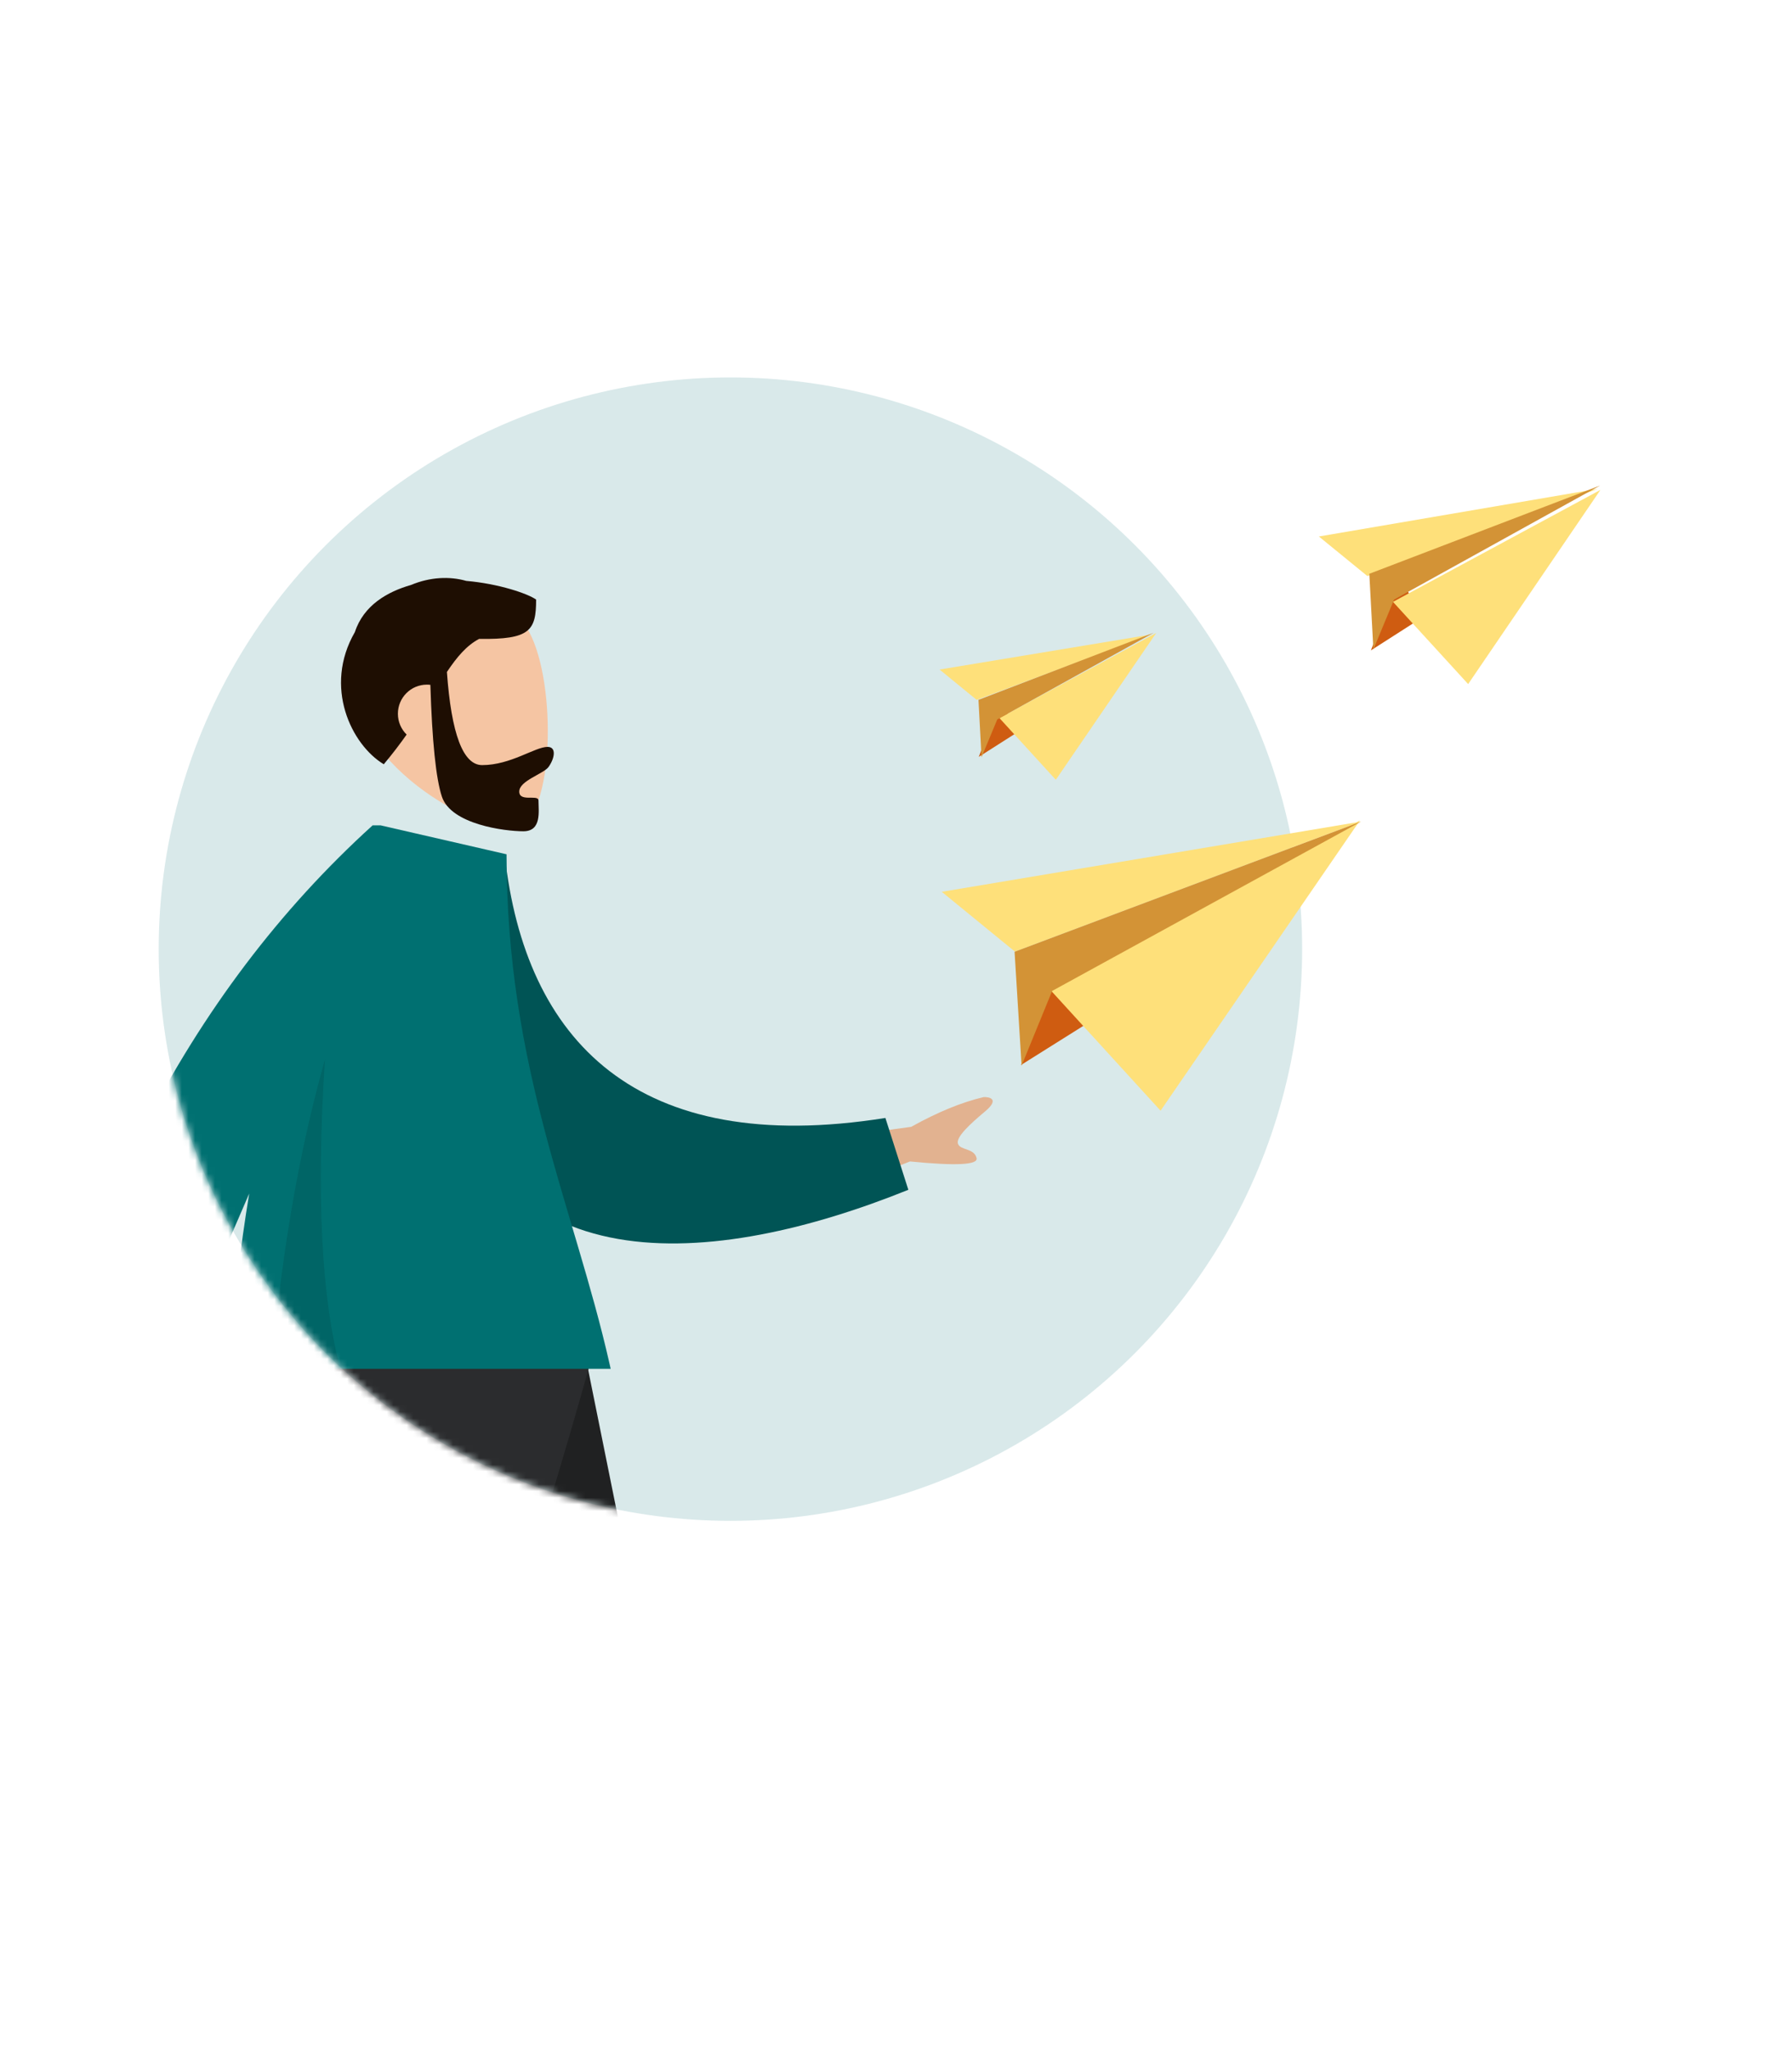 <svg width="271" height="310" viewBox="0 0 271 310" fill="none" xmlns="http://www.w3.org/2000/svg">
<circle cx="110.46" cy="143.54" r="86.46" fill="#007071" fill-opacity="0.15"/>
<mask id="mask0_228_134" style="mask-type:alpha" maskUnits="userSpaceOnUse" x="24" y="57" width="173" height="173">
<circle cx="110.46" cy="143.54" r="86.46" fill="#007071"/>
</mask>
<g mask="url(#mask0_228_134)">
<path fill-rule="evenodd" clip-rule="evenodd" d="M56.306 206.265L84.854 284.645L104.864 342.416H116.273L88.768 206.265L56.306 206.265Z" fill="#202122"/>
<path fill-rule="evenodd" clip-rule="evenodd" d="M49.785 206.265C49.467 233.3 49.697 269.699 48.957 271.384C48.464 272.508 33.118 285.308 2.921 309.786L8.94 320.217C44.791 296.656 63.633 283.306 65.466 280.167C68.216 275.458 82.028 232.129 89.215 206.265H49.785Z" fill="#2B2C2E"/>
<path fill-rule="evenodd" clip-rule="evenodd" d="M117.946 173.131L137.796 170.414C141.767 168.198 145.421 166.698 148.756 165.913C149.694 165.886 151.187 166.228 148.963 168.089C146.739 169.949 144.482 172.007 144.878 173C145.275 173.993 147.343 173.624 147.686 175.151C147.914 176.17 144.557 176.335 137.614 175.648L121.507 182.055L117.946 173.131ZM15.377 198.496C7.212 223.248 2.663 236.585 1.728 238.508C1.043 239.918 -4.041 244.196 -7.569 246.639C-8.985 247.62 -8.396 248.879 -7.86 249.214C-3.499 251.94 -0.637 248.731 3.13 246.964C7.257 245.028 6.918 250.514 10.19 249.038C9.18 246.758 6.822 242.513 7.928 239.731C8.42 238.494 14.407 224.769 25.89 198.554L15.377 198.496Z" fill="#E2B290"/>
<path fill-rule="evenodd" clip-rule="evenodd" d="M63.792 128.487L76.33 129.325C79.418 157.358 96.238 175.064 133.896 169.07L137.366 179.934C108.39 191.631 72.834 195.594 66.508 157.31C64.87 147.4 63.577 137.086 63.792 128.487Z" fill="#005455"/>
<path fill-rule="evenodd" clip-rule="evenodd" d="M57.596 124.818L57.606 124.831L76.603 129.196C76.603 161.596 86.768 182.406 92.159 206.155L92.35 207.005H34.577C35.309 197.544 36.324 188.736 37.688 180.5C30.341 197.504 22.597 215.558 13.751 234.342L1.231 232.688C9.936 186.212 28.31 150.255 56.352 124.818H57.596Z" fill="#007071"/>
<path fill-rule="evenodd" clip-rule="evenodd" d="M49.139 160.238C47.817 180.665 48.595 196.254 51.472 207.005L41.044 207.005C42.454 190.759 44.925 175.394 48.949 160.911L49.139 160.238Z" fill="black" fill-opacity="0.1"/>
<path fill-rule="evenodd" clip-rule="evenodd" d="M78.28 125.012C72.803 126.428 51.803 115.591 52.901 99.888C53.999 84.184 75.785 87.638 80.023 95.564C84.26 103.49 83.757 123.595 78.28 125.012Z" fill="#F5C5A3"/>
<path fill-rule="evenodd" clip-rule="evenodd" d="M70.507 87.849C75.432 88.273 79.829 89.78 81.076 90.675C81.076 95.353 80.172 96.741 72.456 96.619C70.56 97.623 69.103 99.353 67.585 101.621C68.256 111.012 70.033 115.708 72.916 115.708C77.24 115.708 80.909 112.953 82.806 112.953C84.189 112.953 83.88 114.69 82.963 115.978C82.207 117.04 78.524 118.064 78.524 119.711C78.524 120.593 79.359 120.637 80.135 120.638L80.439 120.638C80.985 120.641 81.434 120.677 81.434 121.061C81.434 122.676 81.945 125.714 79.151 125.714C76.322 125.714 68.213 124.68 66.823 120.468C65.927 117.75 65.347 112.117 65.084 103.571C64.912 103.548 64.738 103.538 64.56 103.538C62.137 103.538 60.172 105.509 60.172 107.941C60.172 109.175 60.679 110.291 61.494 111.09C60.479 112.528 59.341 114.03 58.037 115.58C53.139 112.632 48.878 103.882 53.667 95.59C54.991 91.527 58.613 89.475 62.152 88.467C65.019 87.264 67.995 87.128 70.507 87.849Z" fill="#1E0E02"/>
</g>
<path fill-rule="evenodd" clip-rule="evenodd" d="M165.732 153.95L154.398 161.066L160.663 144.144L165.732 153.95Z" fill="#CF5C11"/>
<path fill-rule="evenodd" clip-rule="evenodd" d="M205.658 124.075L175.51 167.974L158.831 149.696L205.658 124.075Z" fill="#FEE07A"/>
<path fill-rule="evenodd" clip-rule="evenodd" d="M142.421 134.869L205.831 124.248L153.489 143.915L142.421 134.869Z" fill="#FEE07A"/>
<path fill-rule="evenodd" clip-rule="evenodd" d="M205.831 124.248L159.114 149.861L154.492 161.161L153.432 143.939L205.831 124.248Z" fill="#D39336"/>
<path fill-rule="evenodd" clip-rule="evenodd" d="M153.833 110.757L148.017 114.464L151.337 105.815L153.833 110.757Z" fill="#CF5C11"/>
<path fill-rule="evenodd" clip-rule="evenodd" d="M174.856 95.718L159.668 117.927L151.146 108.598L174.856 95.718Z" fill="#FEE07A"/>
<path fill-rule="evenodd" clip-rule="evenodd" d="M142.091 101.256L174.169 95.945L147.701 105.845L142.091 101.256Z" fill="#FEE07A"/>
<path fill-rule="evenodd" clip-rule="evenodd" d="M174.478 95.688L150.814 108.801L148.435 114.518L147.974 105.839L174.478 95.688Z" fill="#D39336"/>
<path fill-rule="evenodd" clip-rule="evenodd" d="M214.939 93.48L207.319 98.359L211.709 87.041L214.939 93.48Z" fill="#CF5C11"/>
<path fill-rule="evenodd" clip-rule="evenodd" d="M242.026 74.091L222.025 103.454L210.658 91.021L242.026 74.091Z" fill="#FEE07A"/>
<path fill-rule="evenodd" clip-rule="evenodd" d="M199.451 81.135L241.601 73.93L206.783 87.118L199.451 81.135Z" fill="#FEE07A"/>
<path fill-rule="evenodd" clip-rule="evenodd" d="M241.988 73.422L210.822 90.679L207.693 98.21L207.078 86.775L241.988 73.422Z" fill="#D39336"/>
</svg>
